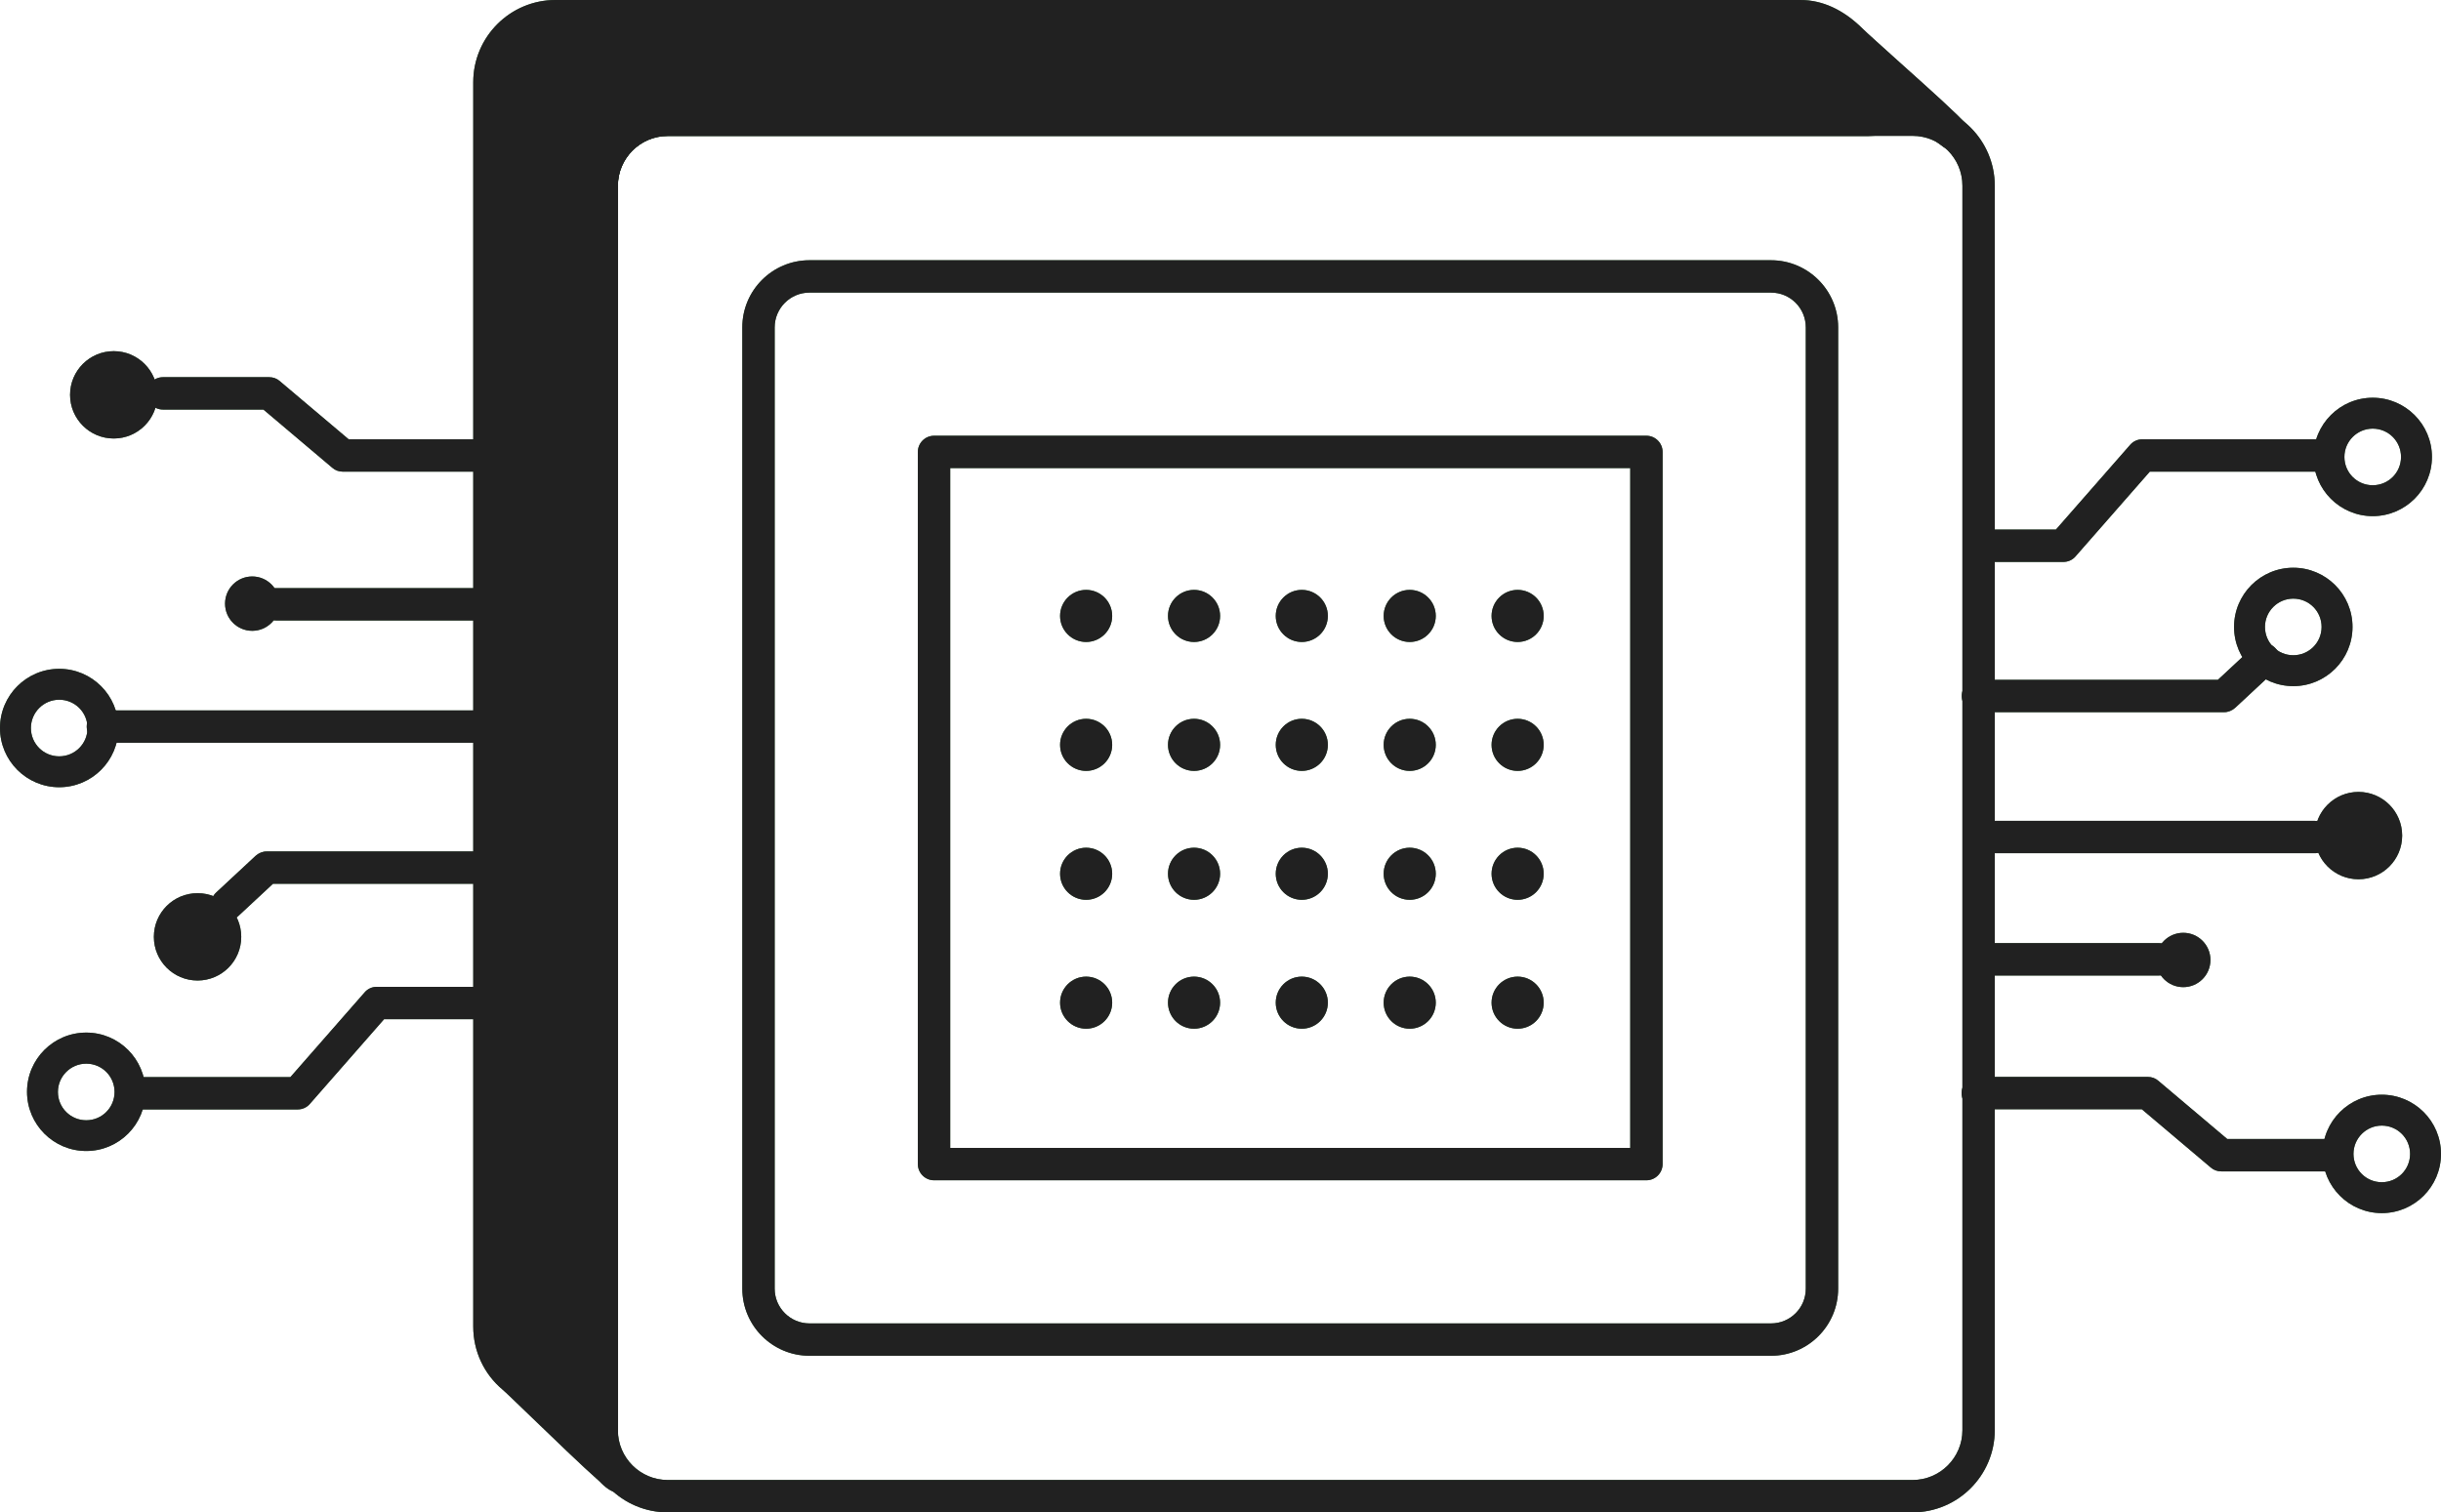 <?xml version="1.0" encoding="UTF-8"?> <svg xmlns="http://www.w3.org/2000/svg" id="Layer_2" data-name="Layer 2" viewBox="12.66 13.25 150.87 93.5"><defs><style> .cls-1 { fill: #3e6d42; } .cls-2 { fill: #212121; } </style></defs><g><path class="cls-1" d="M130.88,106.75H53.93c-2.8,0-5.08-2.28-5.08-5.08V24.73c0-2.8,2.28-5.08,5.08-5.08h76.94c2.8,0,5.08,2.28,5.08,5.08v76.94c0,2.8-2.28,5.08-5.08,5.08ZM53.93,21.65c-1.7,0-3.08,1.38-3.08,3.08v76.94c0,1.7,1.38,3.08,3.08,3.08h76.94c1.7,0,3.08-1.38,3.08-3.08V24.73c0-1.7-1.38-3.08-3.08-3.08H53.93Z"></path><path class="cls-1" d="M122.12,97.07h-59.43c-2.29,0-4.15-1.86-4.15-4.15v-59.43c0-2.29,1.86-4.15,4.15-4.15h59.43c2.29,0,4.15,1.86,4.15,4.15v59.43c0,2.29-1.86,4.15-4.15,4.15ZM62.69,31.34c-1.19,0-2.15.97-2.15,2.15v59.43c0,1.19.97,2.15,2.15,2.15h59.43c1.19,0,2.15-.96,2.15-2.15v-59.43c0-1.19-.96-2.15-2.15-2.15h-59.43Z"></path><path class="cls-1" d="M114.42,86.22h-44.03c-.55,0-1-.45-1-1v-44.03c0-.55.45-1,1-1h44.03c.55,0,1,.45,1,1v44.03c0,.55-.45,1-1,1ZM71.39,84.22h42.03v-42.03h-42.03v42.03Z"></path><path class="cls-1" d="M43.85,42.41h-10c-.24,0-.47-.08-.65-.24l-4.26-3.6h-6.21c-.55,0-1-.45-1-1s.45-1,1-1h6.57c.24,0,.47.08.65.24l4.26,3.6h9.63c.55,0,1,.45,1,1s-.45,1-1,1Z"></path><path class="cls-1" d="M44.23,51.61h-14.5c-.55,0-1-.45-1-1s.45-1,1-1h14.5c.55,0,1,.45,1,1s-.45,1-1,1Z"></path><path class="cls-1" d="M44.23,59.17h-25.21c-.55,0-1-.45-1-1s.45-1,1-1h25.21c.55,0,1,.45,1,1s-.45,1-1,1Z"></path><path class="cls-1" d="M26.7,70.16c-.27,0-.54-.11-.73-.32-.38-.4-.35-1.04.05-1.41l2.44-2.27c.19-.17.43-.27.68-.27h14.71c.55,0,1,.45,1,1s-.45,1-1,1h-14.32l-2.15,2c-.19.18-.44.27-.68.27Z"></path><path class="cls-1" d="M31.06,81.84h-10.19c-.55,0-1-.45-1-1s.45-1,1-1h9.74l4.59-5.24c.19-.22.46-.34.75-.34h8.28c.55,0,1,.45,1,1s-.45,1-1,1h-7.83l-4.59,5.24c-.19.22-.46.34-.75.34Z"></path><circle class="cls-1" cx="19.69" cy="37.66" r="2.7"></circle><path class="cls-1" d="M16.32,61.92c-2.02,0-3.66-1.64-3.66-3.66s1.64-3.66,3.66-3.66,3.66,1.64,3.66,3.66-1.64,3.66-3.66,3.66ZM16.32,56.51c-.96,0-1.75.78-1.75,1.75s.78,1.75,1.75,1.75,1.75-.78,1.75-1.75-.78-1.75-1.75-1.75Z"></path><circle class="cls-1" cx="24.87" cy="71.17" r="2.7"></circle><path class="cls-1" d="M17.99,84.41c-2.02,0-3.66-1.64-3.66-3.66s1.64-3.66,3.66-3.66,3.66,1.64,3.66,3.66-1.64,3.66-3.66,3.66ZM17.99,79.01c-.96,0-1.75.78-1.75,1.75s.78,1.75,1.75,1.75,1.75-.78,1.75-1.75-.78-1.75-1.75-1.75Z"></path><circle class="cls-1" cx="28.25" cy="50.57" r="1.68"></circle><path class="cls-1" d="M156.82,85.67h-6.87c-.24,0-.47-.08-.65-.24l-4.26-3.6h-10.14c-.55,0-1-.45-1-1s.45-1,1-1h10.51c.24,0,.47.08.65.24l4.26,3.6h6.5c.55,0,1,.45,1,1s-.45,1-1,1Z"></path><path class="cls-1" d="M146.11,73.56h-10.86c-.55,0-1-.45-1-1s.45-1,1-1h10.86c.55,0,1,.45,1,1s-.45,1-1,1Z"></path><path class="cls-1" d="M155.73,66h-20.63c-.55,0-1-.45-1-1s.45-1,1-1h20.63c.55,0,1,.45,1,1s-.45,1-1,1Z"></path><path class="cls-1" d="M150.13,57.28h-15.22c-.55,0-1-.45-1-1s.45-1,1-1h14.83l2.15-2c.4-.38,1.04-.35,1.41.05.38.4.35,1.04-.05,1.41l-2.44,2.27c-.19.17-.43.27-.68.27Z"></path><path class="cls-1" d="M140.19,47.99h-4.47c-.55,0-1-.45-1-1s.45-1,1-1h4.01l4.59-5.24c.19-.22.46-.34.75-.34h11.36c.55,0,1,.45,1,1s-.45,1-1,1h-10.9l-4.59,5.24c-.19.22-.46.34-.75.34Z"></path><path class="cls-1" d="M159.87,88.25c-2.02,0-3.66-1.64-3.66-3.66s1.64-3.66,3.66-3.66,3.66,1.64,3.66,3.66-1.64,3.66-3.66,3.66ZM159.87,82.84c-.96,0-1.75.78-1.75,1.75s.78,1.75,1.75,1.75,1.75-.78,1.75-1.75-.78-1.75-1.75-1.75Z"></path><circle class="cls-1" cx="158.43" cy="64.91" r="2.7"></circle><path class="cls-1" d="M154.4,55.67c-2.02,0-3.66-1.64-3.66-3.66s1.64-3.66,3.66-3.66,3.66,1.64,3.66,3.66-1.64,3.66-3.66,3.66ZM154.4,50.26c-.96,0-1.75.78-1.75,1.75s.78,1.75,1.75,1.75,1.75-.78,1.75-1.75-.78-1.75-1.75-1.75Z"></path><path class="cls-1" d="M159.31,45.16c-2.02,0-3.66-1.64-3.66-3.66s1.64-3.66,3.66-3.66,3.66,1.64,3.66,3.66-1.64,3.66-3.66,3.66ZM159.31,39.75c-.96,0-1.75.78-1.75,1.75s.78,1.75,1.75,1.75,1.75-.78,1.75-1.75-.78-1.75-1.75-1.75Z"></path><circle class="cls-1" cx="147.6" cy="72.6" r="1.68"></circle><g><circle class="cls-1" cx="79.79" cy="51.33" r="1.61"></circle><circle class="cls-1" cx="79.79" cy="59.3" r="1.61"></circle><circle class="cls-1" cx="79.79" cy="67.27" r="1.61"></circle><circle class="cls-1" cx="79.79" cy="75.24" r="1.61"></circle></g><g><circle class="cls-1" cx="86.46" cy="51.33" r="1.61"></circle><circle class="cls-1" cx="86.46" cy="59.3" r="1.61"></circle><circle class="cls-1" cx="86.46" cy="67.27" r="1.61"></circle><circle class="cls-1" cx="86.46" cy="75.24" r="1.61"></circle></g><g><circle class="cls-1" cx="93.12" cy="51.33" r="1.61"></circle><circle class="cls-1" cx="93.12" cy="59.3" r="1.61"></circle><circle class="cls-1" cx="93.12" cy="67.27" r="1.61"></circle><circle class="cls-1" cx="93.12" cy="75.24" r="1.61"></circle></g><g><circle class="cls-1" cx="99.79" cy="51.33" r="1.61"></circle><circle class="cls-1" cx="99.79" cy="59.3" r="1.61"></circle><circle class="cls-1" cx="99.79" cy="67.27" r="1.61"></circle><circle class="cls-1" cx="99.79" cy="75.24" r="1.61"></circle></g><g><circle class="cls-1" cx="106.46" cy="51.33" r="1.61"></circle><circle class="cls-1" cx="106.46" cy="59.3" r="1.61"></circle><circle class="cls-1" cx="106.46" cy="67.27" r="1.61"></circle><circle class="cls-1" cx="106.46" cy="75.24" r="1.61"></circle></g><g><path class="cls-1" d="M49.86,24.73c0-2.25,1.83-4.08,4.08-4.08h74.09l3.96-.18,1.39,1.04c-.63-.77-5.5-5.01-6.3-5.8s-1.88-1.47-3.14-1.47H47c-2.25,0-4.08,1.83-4.08,4.08v76.94c0,1.26.57,2.38,1.46,3.13.53.45,5.12,5.01,6.5,6.1.23.19-.37-.2-.7-.7-.31-.47-.33-1.04-.33-1.04V24.73Z"></path><path class="cls-1" d="M50.95,105.55c-.47,0-.91-.37-1.22-.7-1.1-.97-2.93-2.74-4.33-4.09-.78-.75-1.51-1.46-1.67-1.59-1.16-.97-1.82-2.39-1.82-3.9V18.33c0-2.8,2.28-5.08,5.08-5.08h76.94c1.36,0,2.65.59,3.84,1.76.28.28,1.18,1.08,2.13,1.94,2.22,1.99,3.83,3.44,4.24,3.94.32.39.3.96-.05,1.33-.35.37-.92.41-1.32.11l-1.1-.83-3.6.16H53.93c-1.7,0-3.08,1.38-3.08,3.08v78.03s.04.31.16.5c.04.06.09.12.15.18.13.11.24.2.33.28.31.25.5.7.4,1.08-.1.38-.42.67-.81.74-.05,0-.09.01-.14.01ZM47,15.25c-1.7,0-3.08,1.38-3.08,3.08v76.94c0,.91.4,1.77,1.1,2.36.2.17.75.7,1.78,1.69.61.59,1.34,1.3,2.06,1.98V24.73c0-2.8,2.28-5.08,5.08-5.08h74.09l1.82-.08c-.44-.4-.88-.79-1.27-1.14-1.05-.94-1.89-1.69-2.2-2-.81-.79-1.6-1.18-2.43-1.18H47Z"></path></g></g><g><path class="cls-2" d="M130.88,106.75H53.93c-2.8,0-5.08-2.28-5.08-5.08V24.73c0-2.8,2.28-5.08,5.08-5.08h76.94c2.8,0,5.08,2.28,5.08,5.08v76.94c0,2.8-2.28,5.08-5.08,5.08ZM53.93,21.65c-1.7,0-3.08,1.38-3.08,3.08v76.94c0,1.7,1.38,3.08,3.08,3.08h76.94c1.7,0,3.08-1.38,3.08-3.08V24.73c0-1.7-1.38-3.08-3.08-3.08H53.93Z"></path><path class="cls-2" d="M122.12,97.07h-59.43c-2.29,0-4.15-1.86-4.15-4.15v-59.43c0-2.29,1.86-4.15,4.15-4.15h59.43c2.29,0,4.15,1.86,4.15,4.15v59.43c0,2.29-1.86,4.15-4.15,4.15ZM62.69,31.34c-1.19,0-2.15.97-2.15,2.15v59.43c0,1.19.97,2.15,2.15,2.15h59.43c1.19,0,2.15-.96,2.15-2.15v-59.43c0-1.19-.96-2.15-2.15-2.15h-59.43Z"></path><path class="cls-2" d="M114.42,86.22h-44.03c-.55,0-1-.45-1-1v-44.03c0-.55.45-1,1-1h44.03c.55,0,1,.45,1,1v44.03c0,.55-.45,1-1,1ZM71.39,84.22h42.03v-42.03h-42.03v42.03Z"></path><path class="cls-2" d="M43.85,42.41h-10c-.24,0-.47-.08-.65-.24l-4.26-3.6h-6.21c-.55,0-1-.45-1-1s.45-1,1-1h6.57c.24,0,.47.08.65.24l4.26,3.6h9.63c.55,0,1,.45,1,1s-.45,1-1,1Z"></path><path class="cls-2" d="M44.23,51.61h-14.5c-.55,0-1-.45-1-1s.45-1,1-1h14.5c.55,0,1,.45,1,1s-.45,1-1,1Z"></path><path class="cls-2" d="M44.23,59.17h-25.21c-.55,0-1-.45-1-1s.45-1,1-1h25.21c.55,0,1,.45,1,1s-.45,1-1,1Z"></path><path class="cls-2" d="M26.7,70.16c-.27,0-.54-.11-.73-.32-.38-.4-.35-1.04.05-1.41l2.44-2.27c.19-.17.43-.27.68-.27h14.71c.55,0,1,.45,1,1s-.45,1-1,1h-14.32l-2.15,2c-.19.18-.44.27-.68.27Z"></path><path class="cls-2" d="M31.06,81.84h-10.19c-.55,0-1-.45-1-1s.45-1,1-1h9.74l4.59-5.24c.19-.22.46-.34.75-.34h8.28c.55,0,1,.45,1,1s-.45,1-1,1h-7.83l-4.59,5.24c-.19.22-.46.34-.75.34Z"></path><circle class="cls-2" cx="19.69" cy="37.66" r="2.7"></circle><path class="cls-2" d="M16.32,61.92c-2.02,0-3.66-1.64-3.66-3.66s1.64-3.66,3.66-3.66,3.66,1.64,3.66,3.66-1.64,3.66-3.66,3.66ZM16.32,56.51c-.96,0-1.75.78-1.75,1.75s.78,1.75,1.75,1.75,1.75-.78,1.75-1.75-.78-1.75-1.75-1.75Z"></path><circle class="cls-2" cx="24.87" cy="71.17" r="2.7"></circle><path class="cls-2" d="M17.99,84.41c-2.02,0-3.66-1.64-3.66-3.66s1.64-3.66,3.66-3.66,3.66,1.64,3.66,3.66-1.64,3.66-3.66,3.66ZM17.99,79.01c-.96,0-1.75.78-1.75,1.75s.78,1.75,1.75,1.75,1.75-.78,1.75-1.75-.78-1.75-1.75-1.75Z"></path><circle class="cls-2" cx="28.25" cy="50.57" r="1.68"></circle><path class="cls-2" d="M156.82,85.67h-6.87c-.24,0-.47-.08-.65-.24l-4.26-3.6h-10.14c-.55,0-1-.45-1-1s.45-1,1-1h10.51c.24,0,.47.08.65.24l4.26,3.6h6.5c.55,0,1,.45,1,1s-.45,1-1,1Z"></path><path class="cls-2" d="M146.11,73.56h-10.86c-.55,0-1-.45-1-1s.45-1,1-1h10.86c.55,0,1,.45,1,1s-.45,1-1,1Z"></path><path class="cls-2" d="M155.73,66h-20.63c-.55,0-1-.45-1-1s.45-1,1-1h20.63c.55,0,1,.45,1,1s-.45,1-1,1Z"></path><path class="cls-2" d="M150.13,57.28h-15.22c-.55,0-1-.45-1-1s.45-1,1-1h14.83l2.15-2c.4-.38,1.04-.35,1.41.05.38.4.35,1.04-.05,1.41l-2.44,2.27c-.19.17-.43.27-.68.27Z"></path><path class="cls-2" d="M140.19,47.99h-4.47c-.55,0-1-.45-1-1s.45-1,1-1h4.01l4.59-5.24c.19-.22.46-.34.75-.34h11.36c.55,0,1,.45,1,1s-.45,1-1,1h-10.9l-4.59,5.24c-.19.22-.46.34-.75.34Z"></path><path class="cls-2" d="M159.87,88.25c-2.02,0-3.66-1.64-3.66-3.66s1.64-3.66,3.66-3.66,3.66,1.64,3.66,3.66-1.64,3.66-3.66,3.66ZM159.87,82.84c-.96,0-1.75.78-1.75,1.75s.78,1.75,1.75,1.75,1.75-.78,1.75-1.75-.78-1.75-1.75-1.75Z"></path><circle class="cls-2" cx="158.43" cy="64.91" r="2.7"></circle><path class="cls-2" d="M154.4,55.67c-2.02,0-3.66-1.64-3.66-3.66s1.64-3.66,3.66-3.66,3.66,1.64,3.66,3.66-1.64,3.66-3.66,3.66ZM154.4,50.26c-.96,0-1.75.78-1.75,1.75s.78,1.75,1.75,1.75,1.75-.78,1.75-1.75-.78-1.75-1.75-1.75Z"></path><path class="cls-2" d="M159.31,45.16c-2.02,0-3.66-1.64-3.66-3.66s1.64-3.66,3.66-3.66,3.66,1.64,3.66,3.66-1.64,3.66-3.66,3.66ZM159.31,39.75c-.96,0-1.75.78-1.75,1.75s.78,1.75,1.75,1.75,1.75-.78,1.75-1.75-.78-1.75-1.75-1.75Z"></path><circle class="cls-2" cx="147.6" cy="72.6" r="1.68"></circle><g><circle class="cls-2" cx="79.79" cy="51.33" r="1.61"></circle><circle class="cls-2" cx="79.79" cy="59.3" r="1.61"></circle><circle class="cls-2" cx="79.79" cy="67.27" r="1.61"></circle><circle class="cls-2" cx="79.79" cy="75.24" r="1.61"></circle></g><g><circle class="cls-2" cx="86.46" cy="51.33" r="1.61"></circle><circle class="cls-2" cx="86.46" cy="59.3" r="1.61"></circle><circle class="cls-2" cx="86.46" cy="67.27" r="1.61"></circle><circle class="cls-2" cx="86.46" cy="75.24" r="1.61"></circle></g><g><circle class="cls-2" cx="93.12" cy="51.33" r="1.61"></circle><circle class="cls-2" cx="93.12" cy="59.3" r="1.61"></circle><circle class="cls-2" cx="93.12" cy="67.27" r="1.61"></circle><circle class="cls-2" cx="93.12" cy="75.24" r="1.61"></circle></g><g><circle class="cls-2" cx="99.79" cy="51.33" r="1.61"></circle><circle class="cls-2" cx="99.79" cy="59.3" r="1.61"></circle><circle class="cls-2" cx="99.79" cy="67.27" r="1.61"></circle><circle class="cls-2" cx="99.79" cy="75.24" r="1.61"></circle></g><g><circle class="cls-2" cx="106.46" cy="51.33" r="1.61"></circle><circle class="cls-2" cx="106.46" cy="59.3" r="1.61"></circle><circle class="cls-2" cx="106.46" cy="67.27" r="1.61"></circle><circle class="cls-2" cx="106.46" cy="75.24" r="1.61"></circle></g><g><path class="cls-2" d="M49.86,24.73c0-2.25,1.83-4.08,4.08-4.08h74.09l3.96-.18,1.39,1.04c-.63-.77-5.5-5.01-6.3-5.8s-1.88-1.47-3.14-1.47H47c-2.25,0-4.08,1.83-4.08,4.08v76.94c0,1.26.57,2.38,1.46,3.13.53.45,5.12,5.01,6.5,6.1.23.19-.37-.2-.7-.7-.31-.47-.33-1.04-.33-1.04V24.73Z"></path><path class="cls-2" d="M50.95,105.55c-.47,0-.91-.37-1.22-.7-1.1-.97-2.93-2.74-4.33-4.09-.78-.75-1.51-1.46-1.67-1.59-1.16-.97-1.82-2.39-1.82-3.9V18.33c0-2.8,2.28-5.08,5.08-5.08h76.94c1.36,0,2.65.59,3.84,1.76.28.28,1.18,1.08,2.13,1.94,2.22,1.99,3.83,3.44,4.24,3.94.32.39.3.96-.05,1.33-.35.37-.92.41-1.32.11l-1.1-.83-3.6.16H53.93c-1.7,0-3.08,1.38-3.08,3.08v78.03s.04.31.16.5c.04.06.09.12.15.18.13.11.24.2.33.28.31.25.5.7.4,1.08-.1.38-.42.67-.81.74-.05,0-.09.01-.14.01ZM47,15.25c-1.7,0-3.08,1.38-3.08,3.08v76.94c0,.91.4,1.77,1.1,2.36.2.17.75.7,1.78,1.69.61.59,1.34,1.3,2.06,1.98V24.73c0-2.8,2.28-5.08,5.08-5.08h74.09l1.82-.08c-.44-.4-.88-.79-1.27-1.14-1.05-.94-1.89-1.69-2.2-2-.81-.79-1.6-1.18-2.43-1.18H47Z"></path></g></g></svg> 
